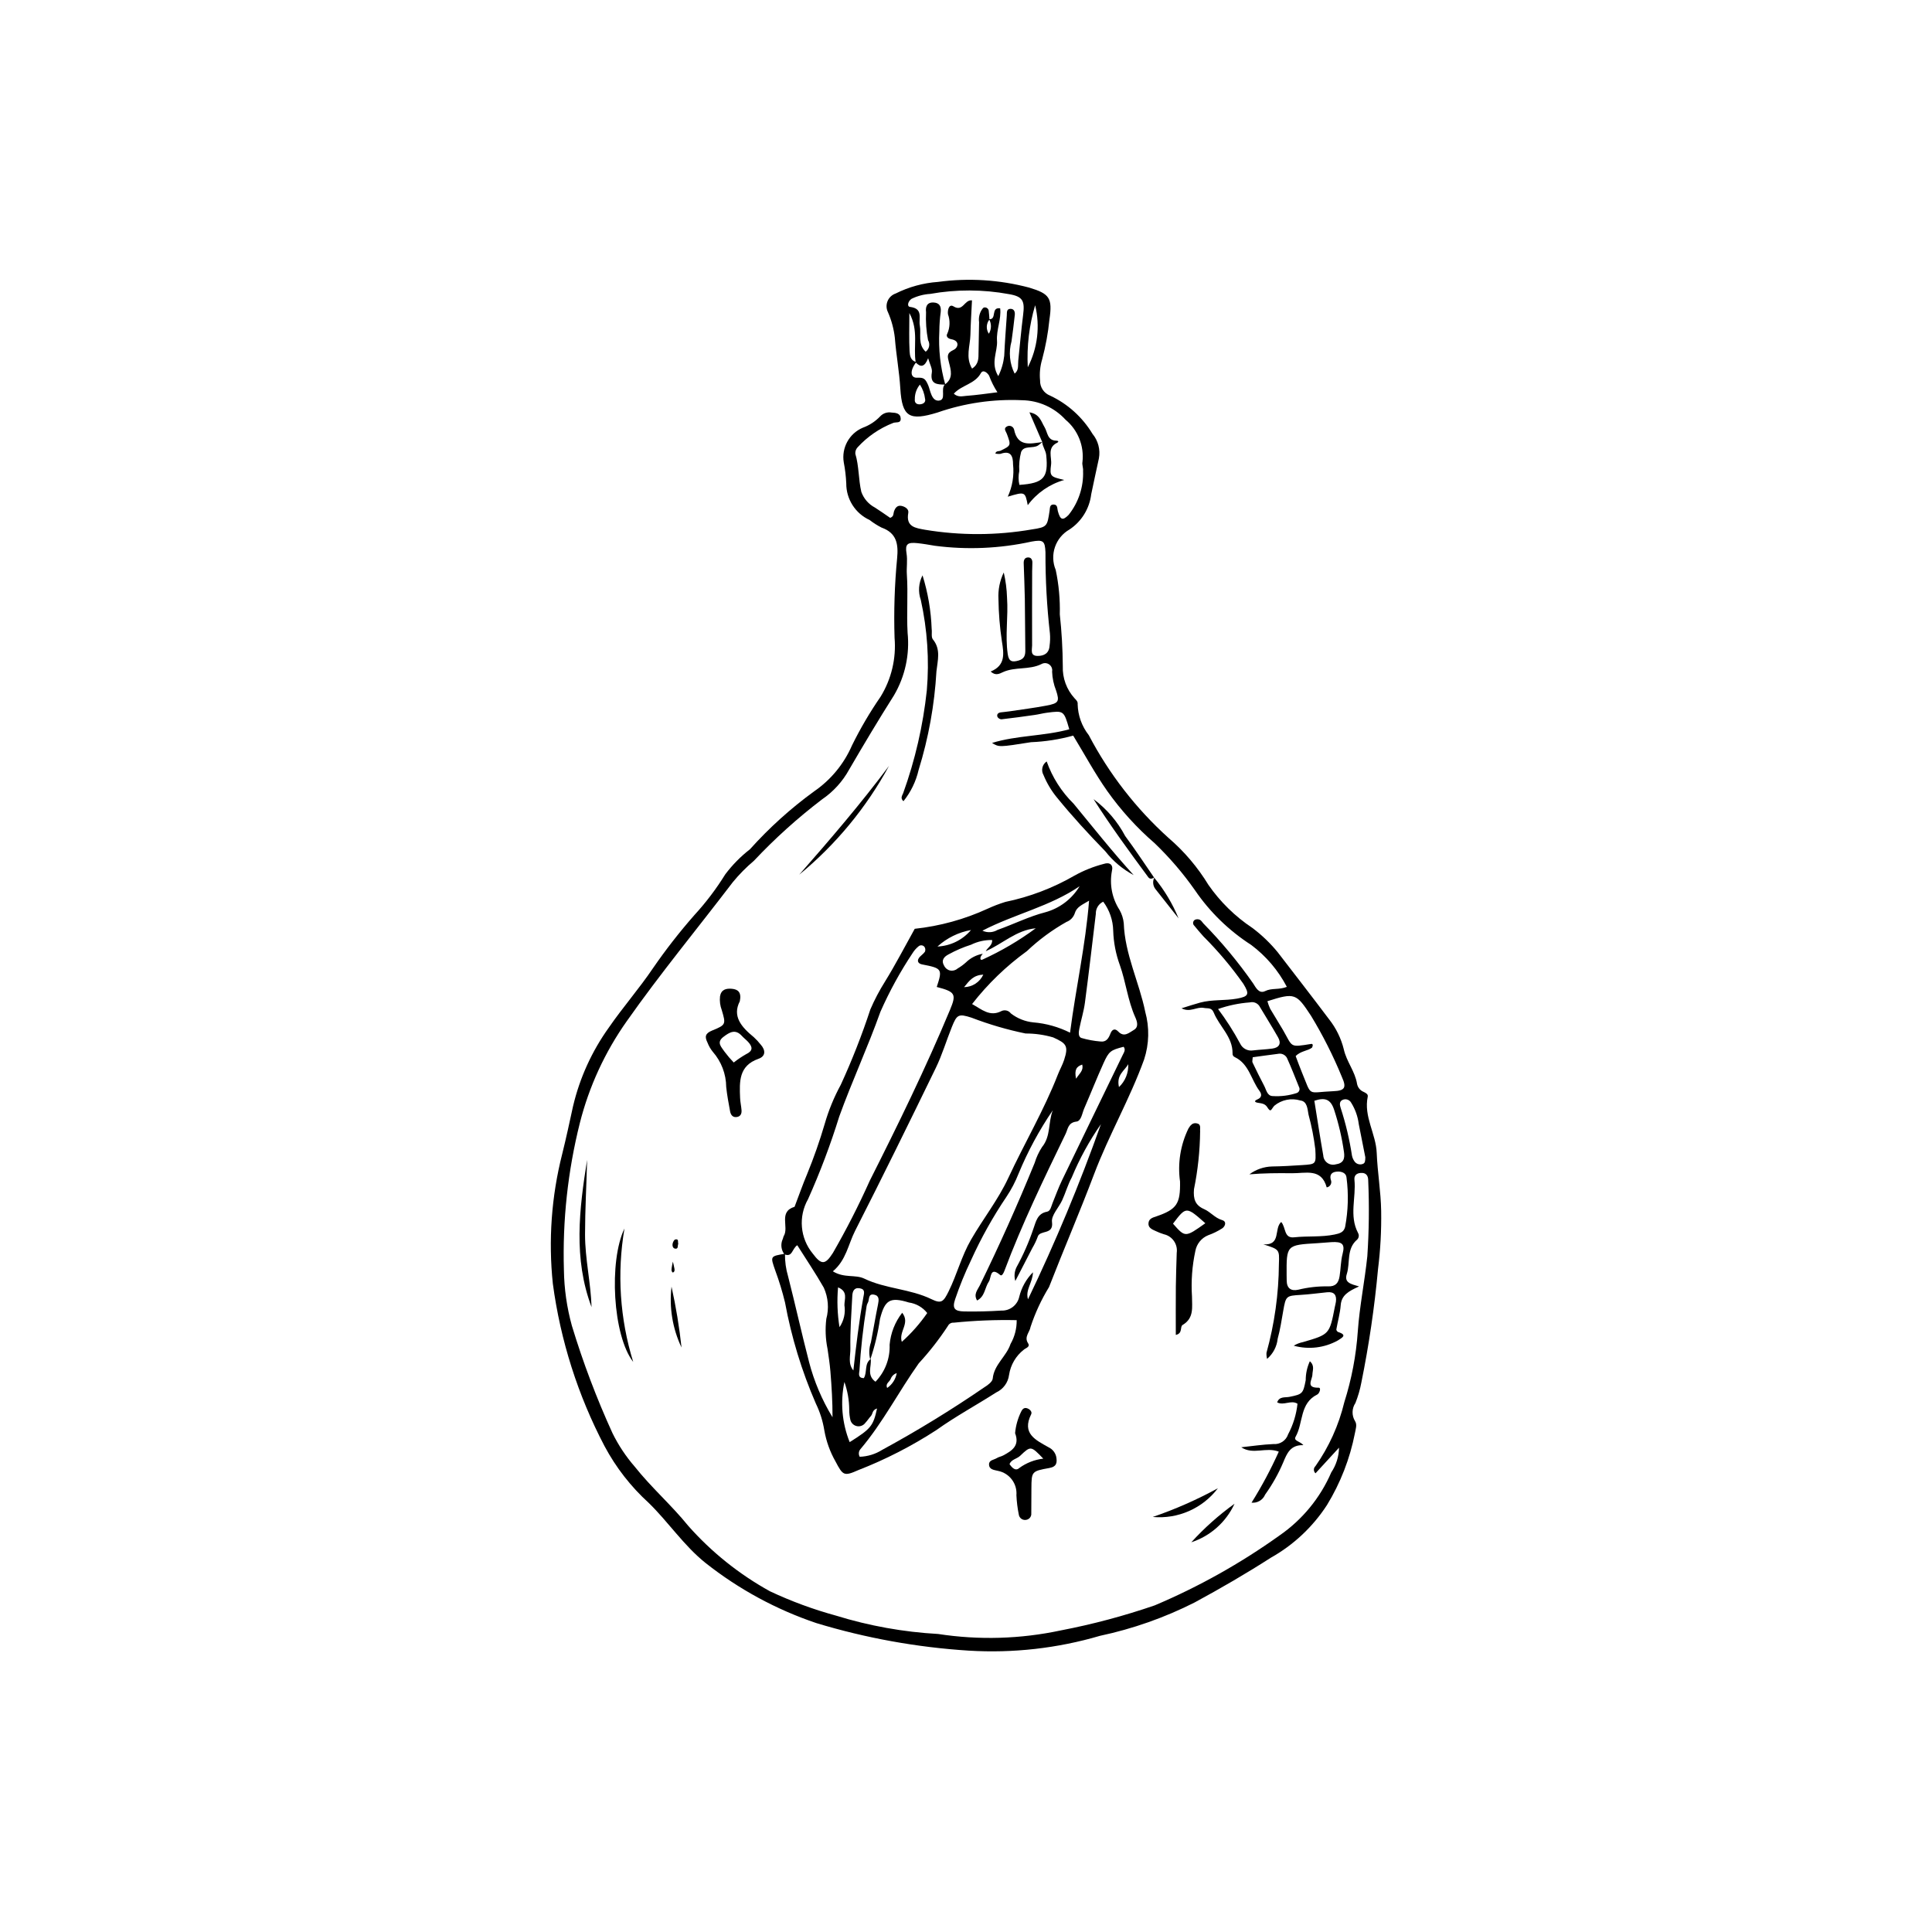 <?xml version="1.0" encoding="UTF-8"?>
<!-- Uploaded to: SVG Repo, www.svgrepo.com, Generator: SVG Repo Mixer Tools -->
<svg fill="#000000" width="800px" height="800px" version="1.1" viewBox="144 144 512 512" xmlns="http://www.w3.org/2000/svg">
 <g>
  <path d="m379.9 281.24c1.039-0.387 0.816-1.109 1-1.652 0.32-0.953 0.871-1.75 1.992-1.52 0.941 0.191 2 0.836 1.816 1.832-0.691 3.758 1.922 4.027 4.434 4.492 9.375 1.555 18.941 1.527 28.301-0.086 4.102-0.617 4.082-0.828 4.711-4.957 0.117-0.762 0-1.691 1.109-1.645 1.062 0.047 0.879 1.016 1.074 1.734 0.641 2.352 1.281 2.602 2.848 1.023 2.644-3.309 4.008-7.457 3.84-11.691 0.074-0.766-0.297-1.582-0.168-2.328l0.004 0.004c0.492-4.254-1.191-8.469-4.477-11.215-2.957-3.227-7.117-5.098-11.492-5.168-7.621-0.352-15.238 0.754-22.445 3.258-7.414 2.269-9.391 1.258-9.855-6.387-0.273-4.516-1.102-8.934-1.449-13.418v0.004c-0.266-2.332-0.875-4.609-1.812-6.758-0.465-0.922-0.512-2-0.121-2.953 0.391-0.957 1.176-1.695 2.152-2.027 3.5-1.75 7.316-2.797 11.223-3.074 8.07-1.094 16.281-0.582 24.152 1.508 5.43 1.629 6.207 2.773 5.375 8.449-0.355 3.574-1.004 7.113-1.934 10.578-0.543 1.805-0.727 3.695-0.547 5.57-0.062 1.77 0.996 3.383 2.644 4.023 4.672 2.191 8.586 5.719 11.246 10.137 1.504 1.816 2.129 4.203 1.695 6.523-0.711 3.16-1.352 6.332-2.035 9.5-0.457 3.785-2.547 7.188-5.723 9.305-3.769 2.133-5.352 6.746-3.68 10.746 0.816 3.863 1.18 7.812 1.082 11.762 0.496 4.559 0.758 9.137 0.793 13.723-0.117 3.152 1.012 6.227 3.144 8.551 0.473 0.477 0.871 0.883 0.793 1.539 0.074 2.984 1.109 5.863 2.953 8.207 5.379 10.258 12.531 19.477 21.133 27.23 4.16 3.566 7.727 7.769 10.574 12.449 3.125 4.496 7.07 8.359 11.629 11.395 2.492 1.867 4.754 4.035 6.727 6.449 4.555 5.922 9.141 11.816 13.629 17.789v-0.004c1.848 2.348 3.176 5.059 3.891 7.957 0.719 3.246 2.973 5.836 3.504 9.117 0.172 0.945 0.805 1.742 1.688 2.125 0.562 0.277 1.297 0.594 1.148 1.301-1.113 5.273 2.18 9.82 2.379 14.902 0.203 5.141 1.102 10.262 1.18 15.402v-0.004c0.082 5.152-0.195 10.305-0.836 15.418-0.93 10.098-2.406 20.137-4.422 30.074-0.348 1.84-0.871 3.644-1.566 5.383-0.969 1.441-1.008 3.312-0.102 4.793 0.617 0.953 0.16 2.133-0.031 3.207v0.004c-1.316 6.734-3.824 13.18-7.402 19.035-3.758 5.789-8.863 10.582-14.879 13.961-6.551 4.211-13.312 8.129-20.164 11.84v0.004c-7.953 4.023-16.395 7-25.113 8.855-11.273 3.312-23.039 4.641-34.77 3.926-13.699-0.867-27.258-3.316-40.398-7.301-10.645-3.59-20.594-8.992-29.402-15.965-5.742-4.602-9.793-10.789-15.004-15.871-4.746-4.312-8.715-9.41-11.73-15.066-7.051-13.434-11.684-28-13.695-43.039-1.207-11.504-0.371-23.133 2.473-34.344 1.051-4.219 1.969-8.5 2.894-12.758h0.004c1.77-7.469 4.981-14.516 9.453-20.754 3.711-5.391 8.062-10.348 11.723-15.773 3.367-4.887 7.019-9.57 10.934-14.027 3.07-3.34 5.816-6.965 8.203-10.82 1.879-2.5 4.082-4.734 6.551-6.656 5.113-5.699 10.816-10.848 17.012-15.352 4.418-3.035 7.891-7.25 10.027-12.164 2.207-4.481 4.734-8.793 7.57-12.902 2.879-4.672 4.18-10.148 3.715-15.617-0.223-7.016 0.004-14.035 0.672-21.02 0.367-3.766-0.066-6.75-4.133-8.199-1.113-0.566-2.172-1.238-3.156-2.008-3.789-1.734-6.207-5.527-6.184-9.695-0.082-1.867-0.305-3.731-0.66-5.566-0.648-3.856 1.434-7.656 5.035-9.188 1.754-0.637 3.336-1.672 4.625-3.023 0.766-0.82 1.895-1.195 2.996-1 1.133 0.055 2.375 0.184 2.43 1.594 0.055 1.359-1.262 0.844-2.023 1.172-3.586 1.402-6.805 3.613-9.406 6.457-0.426 0.457-0.645 1.07-0.598 1.691 1 3.312 0.816 6.809 1.594 10.109v0.004c0.641 1.793 1.938 3.281 3.625 4.164 1.316 0.828 2.578 1.742 4.016 2.719zm6.781-41.184c-0.719-4.031 0.863-8.391-1.691-13.105 0 4.012-0.113 7.066 0.059 10.109 0.062 1.094 0.227 2.535 1.797 2.875-1.75 2.219-1.656 4.238 0.195 4.164 1.734-0.066 2.156 0.195 2.926 1.957 0.582 1.332 0.863 4.281 2.836 4.109 2.09-0.184 0.359-3.062 1.609-4.297 2.309-1.605 1.574-3.844 1.055-5.891-0.383-1.504-0.648-2.375 1.207-3.234 1.281-0.594 1.73-2.422-0.535-2.836-1.121-0.203-1.457-0.887-1.094-1.492h0.004c0.715-1.625 0.777-3.465 0.176-5.137-0.145-0.953 0.199-2.863 1.473-2.082 2.523 1.551 2.875-1.863 4.887-1.59-0.145 3.094-0.344 6.125-0.418 9.16-0.07 2.91-1.355 5.934 0.441 8.914 1.832-1.211 1.691-2.809 1.715-4.348 0.043-2.648 0.09-5.297 0.145-7.945-0.156-1.086 0.059-2.191 0.609-3.141 0.266-0.344 0.43-0.848 1.02-0.77 0.48 0.031 0.867 0.395 0.922 0.871 0.109 0.762 0.133 1.539 0.199 2.316-0.879 1.09-0.945 2.621-0.164 3.781 0.719-1.18 0.742-2.656 0.062-3.859 2.152 0.176 0.352-3.234 2.938-2.875 0.344 2.887-1.043 5.695-0.836 8.598 0.203 2.883-1.812 5.844 0.336 9.371v-0.004c0.84-1.688 1.371-3.508 1.578-5.383 0.152-3.578 0.438-7.148 0.684-10.719 0.051-0.723-0.129-1.715 0.965-1.73 0.988-0.016 1.242 0.816 1.148 1.652-0.258 2.32-0.535 4.641-0.867 6.949h0.004c-0.801 2.859-0.508 5.914 0.82 8.566 1.184-0.906 0.836-2.242 0.965-3.438 0.43-4.027 0.773-8.066 1.285-12.082 0.477-3.734-0.043-4.91-3.723-5.539h-0.004c-6.898-1.273-13.973-1.297-20.883-0.066-1.719 0.105-3.398 0.547-4.945 1.301-0.941 0.605-1.312 2.035-0.406 2.148 3.578 0.449 2.234 3 2.59 4.953 0.414 2.266-0.625 4.934 1.555 6.922l-0.004-0.004c0.965-0.711 1.234-2.035 0.625-3.066-0.469-2.445-0.645-4.934-0.527-7.418-0.16-1.23 0.117-2.609 1.906-2.559 1.582 0.047 2.148 0.949 1.984 2.481h0.004c-0.234 1.699-0.359 3.41-0.371 5.121-0.262 4.777 0.27 9.566 1.574 14.168-2.106-0.047-4.109-0.035-3.562-3.223 0.176-1.02-0.539-2.188-0.984-3.781-0.926 2.363-1.973 2.488-3.281 1.129zm70.449 171.15c1.938-0.598 3.41-1.102 4.906-1.504 3.199-0.863 6.543-0.477 9.77-1.055 3.164-0.566 3.367-1.215 1.688-3.941-3.152-4.477-6.684-8.668-10.559-12.535-0.828-0.938-1.656-1.875-2.438-2.852-0.234-0.215-0.348-0.527-0.309-0.844 0.039-0.312 0.23-0.59 0.508-0.738 0.41-0.176 0.875-0.172 1.277 0.012 0.391 0.188 0.645 0.656 0.957 1h0.004c4.816 4.91 9.219 10.211 13.156 15.852 0.73 1.133 1.555 2.852 3.203 2.039 1.727-0.852 3.641-0.281 5.734-1.113-2.277-4.359-5.504-8.156-9.438-11.105-5.902-3.793-10.98-8.734-14.93-14.531-3.141-4.477-6.711-8.637-10.656-12.426-4.731-4.09-8.953-8.734-12.57-13.836-3.297-4.691-6.039-9.777-9.023-14.684-3.644 1.004-7.394 1.59-11.172 1.742-8.469 1.336-8.469 1.34-10.34 0.199 6.633-2.043 13.742-1.773 20.473-3.617-1.434-4.965-1.434-4.977-5.945-4.387-1.078 0.141-2.137 0.43-3.215 0.582-2.93 0.418-5.863 0.824-8.805 1.156v0.004c-0.441-0.02-0.84-0.262-1.066-0.641-0.262-0.715 0.207-1.121 0.93-1.207 0.773-0.098 1.555-0.16 2.324-0.277 3.242-0.488 6.5-0.898 9.719-1.508 3.238-0.613 3.523-1.066 2.566-3.996h-0.004c-0.633-1.598-0.992-3.289-1.055-5.004 0.137-0.73-0.164-1.473-0.77-1.906-0.602-0.43-1.402-0.473-2.051-0.105-3.246 1.613-6.93 0.668-10.156 2.117-0.906 0.406-1.977 1.094-3.305-0.141 3.949-1.617 3.519-4.66 2.973-8.023-0.559-3.707-0.859-7.445-0.91-11.191-0.133-2.426 0.352-4.844 1.406-7.035 0.508 2.191 0.801 4.43 0.867 6.676 0.359 4.988-0.539 9.98 0.188 14.965 0.285 1.965 1.145 2.195 2.875 1.699 1.578-0.453 1.801-1.445 1.781-2.805-0.062-4.531-0.055-9.066-0.129-13.598-0.051-3.125-0.199-6.246-0.297-9.367-0.027-0.871 0.258-1.582 1.254-1.551 0.719 0.023 1.031 0.613 1.043 1.289 0.012 0.781-0.059 1.559-0.059 2.34-0.016 6.566-0.043 13.133-0.012 19.699 0.004 1.109-0.598 2.758 1.449 2.773 1.742 0.012 3.047-0.719 3.18-2.688 0.152-1.082 0.188-2.18 0.094-3.273-0.812-7.129-1.207-14.301-1.18-21.48-0.133-3.07-0.586-3.414-3.715-2.859v0.004c-8.406 1.844-17.066 2.215-25.598 1.102-1.539-0.258-3.074-0.535-4.625-0.695-2.629-0.273-3.293 0.238-2.887 2.691 0.312 1.898-0.035 3.746 0.09 5.594 0.352 5.137-0.098 10.27 0.195 15.422h-0.004c0.605 5.789-0.66 11.621-3.609 16.637-4.094 6.461-8.016 13.035-11.867 19.645-1.738 3.172-4.203 5.883-7.195 7.918-6.457 4.922-12.5 10.367-18.062 16.281-2.031 1.711-3.902 3.609-5.586 5.66-9.359 12.277-19.199 24.184-28.094 36.832-5.769 8.156-9.988 17.305-12.438 26.988-3.188 12.723-4.609 25.824-4.223 38.934 0.07 5.004 0.781 9.98 2.117 14.805 2.945 9.707 6.535 19.207 10.75 28.438 1.582 3.219 3.574 6.219 5.926 8.922 4.383 5.523 9.699 10.148 14.125 15.617v0.004c6.184 6.992 13.523 12.871 21.695 17.383 5.625 2.644 11.469 4.797 17.469 6.438 8.797 2.723 17.898 4.359 27.098 4.871 10.812 1.664 21.844 1.34 32.543-0.953 8.43-1.621 16.734-3.836 24.852-6.629 11.656-4.93 22.734-11.133 33.027-18.496 6.07-4.18 10.84-9.988 13.762-16.754 1.301-1.938 2.012-4.211 2.051-6.543l-6.234 6.793c-0.27-0.238-0.426-0.582-0.43-0.941-0.004-0.359 0.145-0.707 0.41-0.949 3.59-5.109 6.184-10.848 7.644-16.914 1.941-6.109 3.144-12.43 3.586-18.82 0.473-6.695 1.828-13.242 2.523-19.895v-0.004c0.449-6.695 0.527-13.41 0.234-20.117-0.008-1.242-0.566-2.074-2.016-1.957-1.152 0.094-1.742 0.738-1.633 1.816 0.48 4.68-1.453 9.523 0.957 14.086h-0.004c0.332 0.566 0.242 1.285-0.223 1.754-2.918 2.469-1.797 6.109-2.758 9.137-0.723 2.269 1.016 2.644 3.258 3.285-2.891 1.293-4.668 2.367-4.867 4.973-0.168 2.164-0.793 4.289-1.16 6.438 0.039 0.293 0.223 0.543 0.488 0.668 2.617 0.832 0.883 1.574-0.066 2.223-3.566 1.992-7.777 2.492-11.711 1.402 0.762-0.461 1.598-0.785 2.473-0.961 7.008-2.043 7.008-2.047 8.422-9.328 0.09-0.457 0.227-0.91 0.285-1.371 0.234-1.773-0.469-2.691-2.344-2.5-2.328 0.238-4.652 0.555-6.984 0.695-3.879 0.234-3.945 0.273-4.644 4.273-0.43 2.461-0.801 4.945-1.465 7.348v0.004c-0.215 2.07-1.219 3.981-2.805 5.336-0.137-0.527-0.191-1.07-0.16-1.613 2.129-7.68 3.238-15.609 3.293-23.578 0.145-3.816 0.145-3.816-4.137-5.168 4.84 0.328 2.746-4.172 4.746-5.926 1.297 1.473 0.66 4.375 3.43 4.066 3.57-0.395 7.184 0 10.742-0.746 1.336-0.281 2.402-0.574 2.769-2.016l-0.004-0.004c0.812-4.301 0.938-8.699 0.371-13.039-0.082-1.266-1.332-1.691-2.488-1.609-1.219 0.086-2.074 0.625-1.695 2.129 0.203 0.41 0.195 0.891-0.016 1.297-0.211 0.406-0.602 0.688-1.051 0.758-1.418-5.184-5.594-3.699-9.301-3.75-3.715-0.055-7.418-0.02-11.191 0.289 1.742-1.297 3.84-2.023 6.008-2.082 2.652-0.031 5.305-0.199 7.957-0.367 3.785-0.238 3.699-0.258 3.508-4.18-0.379-3.098-0.977-6.168-1.797-9.18-0.289-1.488-0.32-3.527-2.152-3.762l-0.004 0.004c-2.398-0.73-5.004-0.203-6.93 1.402-0.891 1.035-0.875 1.918-1.871 0.348-0.586-0.926-1.508-0.992-2.438-1.141-0.926-0.148-1.098-0.504-0.125-0.914 1.254-0.531 1.105-1.453 0.504-2.258-2.199-2.941-2.742-7.09-6.481-8.91v-0.004c-0.43-0.152-0.695-0.582-0.641-1.035 0.043-4.375-3.492-7.113-4.984-10.781-0.586-1.438-1.598-1.035-2.621-1.242-1.887-0.383-3.606 1.297-5.91 0.105zm22.746-1.875c0.191 0.684 0.434 1.348 0.73 1.992 1.094 1.883 2.285 3.707 3.375 5.594 2.672 4.617 1.648 4.676 7.512 3.734 0.391-0.062 0.535 0.297 0.227 0.965-1.098 0.895-3.023 0.863-4.352 2.262 0.523 1.375 1.035 2.82 1.621 4.234 2.801 6.738 1.211 5.352 8.348 5.066 3.074-0.121 3.566-0.934 2.281-3.758h0.004c-2.301-5.609-5.035-11.035-8.184-16.219-3.914-5.941-4.246-6.203-11.562-3.871zm16.961 63.848c-1.242 0.094-2.484 0.203-3.731 0.277-8.188 0.484-8.188 0.484-8.137 8.516 0.004 0.469 0.012 0.938 0.02 1.402 0.023 2.051 1.152 2.832 3.039 2.418l-0.004 0.004c2.578-0.637 5.223-0.938 7.879-0.895 2.019 0.086 2.805-0.871 3.098-2.656 0.328-1.988 0.285-4 0.812-6 0.676-2.574-0.133-3.234-2.977-3.066zm-30.035-61.777c2.172 2.891 4.121 5.941 5.832 9.125 0.605 1.328 2.027 2.082 3.465 1.84 1.699-0.203 3.414-0.254 5.109-0.488 1.852-0.258 2.398-1.383 1.492-2.977-1.527-2.695-3.188-5.312-4.769-7.981-0.488-1.02-1.633-1.555-2.727-1.273-2.867 0.211-5.691 0.801-8.402 1.754zm9.184 12.785c-0.043 0.758-0.176 1.117-0.062 1.355 1.008 2.094 2.023 4.184 3.113 6.238 0.559 1.059 0.781 2.672 2.269 2.691 2.164 0.137 4.336-0.145 6.394-0.824 0.293-0.121 0.523-0.359 0.629-0.66 0.109-0.297 0.082-0.629-0.07-0.906-1.039-2.586-2.055-5.184-3.203-7.723v-0.004c-0.469-0.855-1.453-1.293-2.406-1.07-2.258 0.277-4.512 0.605-6.664 0.898zm16.332 11.527c0.777 4.828 1.512 9.656 2.359 14.465h0.004c0.035 0.793 0.43 1.527 1.07 1.992 0.645 0.465 1.465 0.609 2.227 0.395 2.098-0.293 2.445-1.539 2.191-3.266v0.004c-0.543-3.824-1.426-7.594-2.633-11.262-0.918-2.746-2.414-3.269-5.215-2.328zm13.504 14.953c-0.547-2.773-1.148-5.789-1.742-8.809h0.004c-0.258-2-0.941-3.922-2.012-5.633-0.223-0.41-0.605-0.715-1.055-0.84-0.453-0.129-0.934-0.07-1.344 0.16-0.766 0.422-0.637 1.309-0.379 2.082h0.004c1.336 4.113 2.336 8.328 2.988 12.605 0.117 0.605 0.375 1.176 0.754 1.664 0.508 0.617 1.355 0.844 2.102 0.562 0.68-0.211 0.66-0.93 0.684-1.793zm-97.492-202.71c-0.902-1.383-1.645-2.863-2.211-4.414-0.508-0.832-1.605-1.691-2.184-0.641-1.59 2.894-5.129 3.144-7.164 5.434 1.117 1.023 2.289 0.648 3.293 0.574 2.762-0.199 5.512-0.617 8.266-0.953zm8.043-6.629v0.004c2.609-5.066 3.301-10.906 1.953-16.445-1.582 5.332-2.246 10.891-1.953 16.445zm-28.582 4.586v0.004c-0.906 1.094-1.383 2.481-1.352 3.898-0.117 0.891 0.457 1.41 1.387 1.332 0.855-0.07 1.559-0.539 1.332-1.441h-0.004c-0.16-1.352-0.625-2.648-1.363-3.789z"/>
  <path d="m420.2 261.14-3.391-7.867c2.742 0.441 3.106 2.445 4 3.914 0.832 1.367 0.703 3.539 3.086 3.59 0.477 0.012 0.895 0.242 0.176 0.602-2.644 1.328-1.281 3.828-1.523 5.734-0.406 3.184-0.152 3.215 3.488 4.078l-0.004 0.004c-3.871 1.098-7.269 3.449-9.668 6.684-0.707-3.613-0.707-3.613-5.301-2.254h0.004c1.234-2.676 1.719-5.637 1.402-8.562 0.008-2.102-0.551-3.785-3.309-2.793-0.465 0.059-0.938 0.027-1.391-0.086 0.254-0.793 0.949-0.527 1.398-0.746 2.793-1.375 2.801-1.371 1.66-4.465-0.25-0.68-0.988-1.422 0.02-1.961h-0.004c0.352-0.195 0.773-0.219 1.145-0.062 0.367 0.156 0.645 0.477 0.75 0.863 0.949 4.715 4.328 3.746 7.492 3.34-0.363 0.293-0.703 0.617-1.086 0.875-1.406 0.938-3.805-0.082-4.543 1.766l0.004-0.004c-0.434 1.645-0.594 3.344-0.484 5.035-0.262 1.211-0.25 2.469 0.035 3.676 6.473-0.453 7.707-1.914 7.106-7.879-0.133-1.297-0.98-2.246-1.062-3.481z"/>
  <path d="m351.89 476.41c-0.883-1.137-1.066-2.668-0.484-3.981 0.145-0.273 0.152-0.617 0.309-0.879 1.43-2.406-1.492-6.418 2.856-7.738 1.109-2.914 2.141-5.859 3.352-8.734 1.77-4.328 3.316-8.746 4.633-13.23 1.035-3.598 2.461-7.07 4.254-10.359 2.992-6.508 5.609-13.184 7.848-19.992 1.105-2.562 2.406-5.035 3.894-7.398 2.75-4.453 5.16-9.109 7.863-13.957 6.668-0.715 13.176-2.504 19.273-5.305 1.543-0.711 3.129-1.32 4.75-1.82 6.445-1.328 12.633-3.688 18.328-6.981 2.445-1.359 5.055-2.398 7.766-3.098 1.539-0.52 2.57 0.23 2.133 1.902-0.672 3.562 0.051 7.246 2.016 10.289 0.621 1.09 1.004 2.293 1.129 3.539 0.289 8.211 4.07 15.559 5.688 23.449h-0.004c1.156 4.16 1.051 8.566-0.297 12.668-3.769 10.426-9.34 20.02-13.246 30.363-3.797 10.051-8.051 19.926-11.949 29.941-2.031 3.316-3.672 6.856-4.891 10.547-0.215 1.441-1.781 2.613-0.66 4.348 0.629 0.977-0.613 1.25-1.098 1.672l-0.004 0.004c-2.129 1.648-3.539 4.055-3.941 6.719-0.258 2.027-1.543 3.777-3.402 4.633-5.254 3.359-10.805 6.367-15.82 9.949-6.523 4.242-13.465 7.805-20.715 10.629-3.816 1.691-4.082 1.457-6.062-2.301-1.453-2.555-2.449-5.344-2.957-8.238-0.398-2.469-1.156-4.863-2.25-7.113-3.731-8.582-6.469-17.562-8.164-26.766-0.699-2.879-1.562-5.711-2.59-8.488-1.32-3.789-1.383-3.766 2.586-4.426l-0.004-0.004c-0.031 2.023 0.242 4.035 0.816 5.973 1.926 7.535 3.598 15.137 5.551 22.664l-0.004 0.004c1.348 5.176 3.445 10.129 6.234 14.695 0.012-4.117-0.23-8.145-0.562-12.168-0.168-2.019-0.48-4.027-0.77-6.031h-0.004c-0.523-2.59-0.629-5.25-0.309-7.875 0.742-2.75 0.508-5.672-0.668-8.27-2.188-3.836-4.668-7.5-7.031-11.25-1.414 0.953-1.273 3.273-3.391 2.414zm52.562-79.656c-0.207 0.23-0.391 0.48-0.539 0.754-0.18 0.43-0.133 1.078 0.457 0.793 4.984-2.266 9.715-5.047 14.113-8.297-5.156 0.488-8.801 4.137-13.246 6.074 0.48-0.977 1.805-1.539 1.688-2.965-1.934-0.035-3.844 0.395-5.582 1.246-2.059 0.656-4.055 1.512-5.949 2.555-1.117 0.574-2.078 1.496-1.191 2.996 0.293 0.652 0.879 1.129 1.578 1.281 0.699 0.152 1.43-0.035 1.969-0.508 0.797-0.465 1.547-1.012 2.234-1.633 1.227-1.195 2.781-1.996 4.469-2.297zm-29.824 107.55c-0.395-1.504-0.336-3.094 0.176-4.562 0.641-3.348 1.195-6.711 1.879-10.047 0.242-1.18 0.383-2.32-1.031-2.598-1.727-0.34-1.168 1.438-1.703 2.211-0.152 0.273-0.254 0.57-0.297 0.879-0.922 5.644-1.551 11.332-1.891 17.043-0.082 0.727-0.48 1.977 1.168 1.984 0.957-1.551 0.066-3.812 1.82-5.07 0.277 1.945-1.168 4.273 1.266 6.031v-0.004c2.535-2.625 3.887-6.176 3.746-9.824 0.273-3.078 1.434-6.016 3.336-8.453 2.195 2.816-1.004 4.934-0.105 7.707 2.539-2.273 4.801-4.836 6.734-7.637-1.203-1.523-2.949-2.523-4.871-2.793-5.004-1.535-6.359-0.68-7.644 4.348-0.527 3.668-1.391 7.277-2.582 10.785zm-9.914-23.391c3.043 1.871 5.934 0.781 8.344 1.941 5.652 2.723 12.129 2.684 17.805 5.449 2.637 1.285 3.176 0.668 4.539-2.086 2.207-4.461 3.394-9.297 5.934-13.695 3.195-5.539 7.219-10.629 9.891-16.383 4.269-9.184 9.449-17.93 13.129-27.391 0.508-1.309 1.223-2.543 1.652-3.871 1.195-3.691 0.617-4.367-2.898-5.949h0.004c-2.379-0.699-4.848-1.047-7.324-1.039-4.883-1.004-9.672-2.406-14.324-4.191-3.496-1.137-3.894-0.801-5.215 2.469-1.457 3.609-2.566 7.383-4.266 10.871-7.016 14.438-14.098 28.848-21.379 43.152-1.812 3.562-2.363 7.781-5.887 10.723zm27.531-75.355c1.57-4.75 1.414-4.957-3.875-5.977-0.863-0.168-1.461-0.754-0.875-1.66 0.41-0.637 1.164-1.043 1.598-1.672h0.008c0.184-0.406 0.16-0.883-0.074-1.266-0.176-0.262-0.461-0.43-0.777-0.461-0.316-0.035-0.629 0.074-0.859 0.293-0.598 0.492-1.117 1.078-1.527 1.734-3.289 4.938-6.144 10.145-8.539 15.57-3.344 9.387-7.535 18.418-10.922 27.785-2.312 7.453-5.07 14.762-8.262 21.887-2.621 4.606-2.117 10.352 1.258 14.434 2.289 3.066 3.297 3 5.336-0.191v-0.004c3.574-6.199 6.828-12.578 9.754-19.109 7.512-14.898 14.855-29.898 21.281-45.32 1.727-4.133 1.426-4.769-3.519-6.043zm10.695 83.086c-1.008-1.664 0.133-2.805 0.719-3.996 5.211-10.66 10.055-21.48 14.535-32.465l0.004-0.004c0.449-1.488 1.109-2.906 1.961-4.211 2.379-2.91 1.574-6.586 2.859-9.762v0.004c-3.594 5.262-6.633 10.883-9.07 16.773-0.855 2.18-1.941 4.262-3.246 6.207-3.582 5.312-6.715 10.918-9.355 16.758-1.621 3.371-3.035 6.84-4.231 10.383-0.809 2.41-0.145 3.168 2.414 3.215 3.277 0.059 6.566-0.02 9.836-0.23 2.266 0.094 4.269-1.453 4.75-3.668 0.598-2.449 1.852-4.691 3.629-6.481-0.09 2.805-2.07 4.641-1.316 7.152h0.004c7.266-15.113 13.719-30.602 19.328-46.406-3.078 4.414-5.672 9.152-7.734 14.121-1.039 1.902-1.625 4.043-2.531 6.027-0.898 1.969-2.938 4.008-2.703 5.781 0.473 3.547-3.219 2-3.793 3.918l0.004 0.004c-0.379 1.027-0.852 2.016-1.41 2.953-1.359 2.656-2.738 5.309-4.523 8.762l0.004 0.004c-0.363-1.219-0.246-2.523 0.316-3.66 1.797-3.277 3.301-6.703 4.488-10.246 0.664-1.809 1.008-3.984 3.582-4.457 0.945-0.172 1.117-1.402 1.465-2.262 0.82-2.016 1.559-4.07 2.5-6.027 5.348-11.105 10.754-22.184 16.121-33.281 0.32-0.66 0.836-1.363 0.223-2.144-3.402 0.879-3.883 1.148-5.32 4.332-1.801 3.981-3.398 8.051-5.141 12.059-0.547 1.254-0.754 3.285-2.051 3.438-2.231 0.262-2.242 1.969-2.848 3.223-5.773 11.941-11.57 23.879-16.227 36.32-0.227 0.609-0.676 1.496-1.113 1.117-2.754-2.363-2.348 0.758-3.008 1.727-1.094 1.598-1.016 3.938-3.117 5.023zm-31.105 41.414c2.113-0.07 4.168-0.703 5.957-1.832 9.305-5.062 18.348-10.598 27.082-16.59 0.898-0.547 2.125-1.457 2.207-2.293 0.359-3.738 3.633-5.867 4.719-9.176 1.102-1.918 1.664-4.102 1.633-6.312-5.57-0.117-11.141 0.105-16.68 0.668-0.645-0.059-1.254 0.285-1.543 0.859-2.301 3.516-4.891 6.832-7.734 9.922-5.316 7.481-9.508 15.727-15.477 22.762-0.461 0.566-0.523 1.359-0.164 1.992zm55.738-112.39c1.57-12.043 4.098-23.098 5.043-34.98-1.836 1.113-3.289 1.625-3.793 3.344h0.004c-0.352 1.055-1.16 1.898-2.203 2.289-3.797 2.137-7.316 4.731-10.477 7.731-5.484 3.965-10.379 8.691-14.535 14.031 2.566 1.414 4.68 3.457 7.766 1.871v-0.004c0.875-0.426 1.93-0.164 2.512 0.617 1.727 1.34 3.797 2.164 5.973 2.375 3.383 0.281 6.676 1.207 9.711 2.727zm8.785-34.711h0.004c-1.234 0.582-2 1.844-1.953 3.207-0.949 7.852-1.855 15.711-2.891 23.551-0.305 2.301-1.02 4.547-1.469 6.836-0.176 0.895-0.398 2.195 0.555 2.531v-0.004c1.633 0.477 3.312 0.789 5.012 0.926 1.547 0.207 2.176-0.828 2.656-2.09 0.402-1.055 1.145-1.531 2.078-0.547 1.57 1.652 2.914 0.27 4.117-0.414 1.375-0.785 0.883-2.269 0.391-3.375-1.992-4.438-2.481-9.305-4.09-13.824l-0.004-0.004c-1.062-2.918-1.656-5.992-1.754-9.098-0.055-2.781-0.98-5.473-2.648-7.695zm-6.254-4.098c-7.824 5.363-17.18 7.344-25.754 11.781h0.004c1.285 0.602 2.785 0.523 4.004-0.203 4.242-1.5 8.387-3.586 12.613-4.664 3.824-1.039 7.098-3.519 9.137-6.914zm-53.68 138.4c-1.34 0.434-1.105 1.43-1.602 1.973-0.523 0.57-0.934 1.242-1.465 1.801h-0.004c-0.496 0.703-1.348 1.062-2.199 0.922-0.848-0.145-1.539-0.762-1.777-1.586-0.215-0.891-0.32-1.805-0.32-2.719-0.008-2.527-0.441-5.031-1.281-7.414-1.121 5.336-0.637 10.887 1.395 15.945 5.652-3.555 6.242-4.273 7.254-8.922zm-6.273-10.078c0.723-6.5 1.492-12.941 2.637-19.332 0.207-1.148 0.594-2.191-0.984-2.449-1.508-0.246-1.879 0.883-1.938 2.008-0.242 4.66-0.594 9.328-0.508 13.988 0.035 1.898-0.703 3.965 0.793 5.789zm-3.68-11.469v0.004c1.172-1.699 1.637-3.785 1.309-5.824-0.027-1.574 1.031-3.617-1.688-4.727-0.309 3.519-0.18 7.062 0.383 10.551zm34.855-105.25v0.004c-3.316 0.594-6.394 2.109-8.891 4.375 3.445-0.156 6.668-1.742 8.891-4.375zm41.668 35.559c-0.922 1.711-3.211 2.793-2.453 6.059v0.004c1.66-1.566 2.555-3.777 2.453-6.059zm-38.406-23.742c-2.586 0.141-3.606 1.473-5.102 3.328h-0.004c2.199-0.031 4.184-1.328 5.102-3.324zm-25.477 109.54c1.34-0.91 2.254-2.332 2.531-3.93-0.742 0.242-1.332 0.809-1.602 1.539-0.301 0.793-1.484 1.254-0.93 2.391zm50.055-81.949c0.953-1.48 2.031-2.152 1.637-3.746-1.52 0.512-2.125 1.348-1.637 3.746z"/>
  <path d="m455.6 497.77c0-4.379-0.031-8.625 0.012-12.871 0.027-2.965 0.152-5.93 0.234-8.891v-0.004c0.32-2.277-1.164-4.418-3.41-4.914-0.746-0.23-1.469-0.516-2.172-0.852-1.004-0.449-2.137-0.906-1.875-2.297 0.195-1.043 1.16-1.285 2.078-1.598 5.461-1.863 6.356-3.394 6.254-9.23v0.004c-0.668-4.805 0.109-9.695 2.231-14.055 0.559-0.906 1.082-1.539 2.121-1.379 1.34 0.211 0.883 1.277 0.977 2.176l-0.004 0.004c-0.059 5.141-0.602 10.262-1.629 15.301-0.211 2.582 0.305 4.227 2.672 5.262 1.707 0.746 2.863 2.348 4.766 2.906 1.336 0.391 0.812 1.66 0.07 2.184l0.004-0.004c-1.184 0.762-2.449 1.383-3.773 1.852-1.754 0.715-3.027 2.277-3.371 4.141-0.859 3.973-1.16 8.047-0.895 12.105-0.004 2.742 0.605 5.688-2.461 7.504-0.824 0.484 0.102 2.242-1.828 2.656zm7.824-29.598c-5.07-4.488-5.07-4.488-8.566 0.113 3.238 3.68 3.238 3.68 8.566-0.113z"/>
  <path d="m340.06 409.34c-2.066 3.996 0.445 6.84 3.652 9.473l0.004-0.004c0.688 0.633 1.324 1.316 1.906 2.051 1.324 1.5 1.285 3.07-0.621 3.734-5.266 1.848-5.039 6.09-4.867 10.371 0.043 1.082 0.297 2.156 0.379 3.238 0.062 0.82-0.176 1.586-1.102 1.789-1.168 0.254-1.746-0.48-1.93-1.48-0.398-2.137-0.797-4.281-1.027-6.441-0.027-3.449-1.297-6.773-3.578-9.363-0.586-0.727-1.055-1.543-1.387-2.418-0.73-1.473-0.68-2.41 1.211-3.18 3.723-1.512 3.684-1.68 2.578-5.418-0.441-1.164-0.602-2.418-0.465-3.66 0.316-1.828 1.637-2.125 3.137-1.996 1.648 0.141 2.602 0.953 2.109 3.305zm-1.613 16.234c1.035-0.816 2.129-1.551 3.273-2.203 1.859-0.871 1.758-1.926 0.566-3.227-0.523-0.574-1.16-1.047-1.684-1.621-1.746-1.918-3.285-0.957-4.879 0.254-1.984 1.508-0.477 2.742 0.309 3.961l0.004 0.004c0.742 0.992 1.551 1.941 2.41 2.832z"/>
  <path d="m413.01 523.81c0.18-1.969 0.715-3.887 1.582-5.664 0.27-0.598 0.703-1.121 1.391-0.992 0.832 0.156 1.629 0.953 1.297 1.625-2.57 5.164 1.191 6.836 4.629 8.781 1.008 0.48 1.742 1.391 2 2.477 0.266 1.492 0.195 2.644-1.836 3.004-4.719 0.836-4.703 0.945-4.738 5.453-0.016 2.18-0.016 4.359-0.031 6.535h-0.004c0.086 0.809-0.449 1.551-1.246 1.727-0.461 0.117-0.957 0.031-1.352-0.238s-0.656-0.695-0.715-1.172c-0.336-1.676-0.547-3.375-0.625-5.086 0.254-3.086-1.852-5.871-4.891-6.465-1.004-0.254-2.363-0.309-2.367-1.73-0.004-1.145 1.301-1.176 2.051-1.648 0.516-0.324 1.176-0.418 1.719-0.711 2.281-1.23 4.426-2.559 3.137-5.894zm7.469 6.742c-3.266-3.391-3.312-3.438-6.133-0.746-0.871 0.832-2.309 0.926-2.816 2.191 0.684 0.988 1.594 1.965 2.613 1.02v0.004c1.863-1.352 4.047-2.203 6.336-2.465z"/>
  <path d="m475.67 542.22c2.715-4.336 5.129-8.852 7.223-13.52-3.406-1.316-6.809 0.93-9.945-1.16 2.832-0.297 5.656-0.738 8.492-0.848 1.75 0.156 3.375-0.914 3.922-2.582 1.34-2.519 2.184-5.269 2.488-8.105-1.707-1.086-3.629 0.578-5.387-0.363 0.574-1.641 2.09-1.227 3.258-1.461 3.488-0.703 3.609-0.855 4.312-4.438h-0.004c0-1.727 0.371-3.434 1.094-5 1.348 1.203 0.703 2.402 0.676 3.555-0.031 1.332-1.875 3.531 1.633 3.457 0.805-0.016 0.223 1.527-0.344 1.809-4.703 2.309-3.672 7.539-5.734 11.18-0.641 1.129 1.113 1.152 2.066 2.238-3.465-0.125-4.379 2.238-5.348 4.562v-0.004c-1.277 3.016-2.887 5.879-4.797 8.543-0.598 1.43-2.062 2.301-3.606 2.137z"/>
  <path d="m388.48 296.47c1.438 4.617 2.25 9.398 2.422 14.227 0.137 0.922-0.172 2.137 0.316 2.734 2.199 2.684 1.246 5.633 0.945 8.496h0.004c-0.508 8.863-2.094 17.629-4.723 26.109-0.695 3.031-2.07 5.867-4.019 8.289-0.891-0.789-0.352-1.457-0.074-2.129 3.172-8.797 5.273-17.941 6.266-27.238 0.68-8.023 0.145-16.102-1.594-23.965-0.754-2.144-0.586-4.504 0.457-6.523z"/>
  <path d="m421.38 345.79c1.5 4.227 3.941 8.059 7.141 11.203 5.234 6.356 10.34 12.812 15.914 18.914-2.914-1.547-5.469-3.695-7.504-6.297-4.457-4.586-8.781-9.277-12.816-14.242v0.004c-1.484-1.809-2.691-3.828-3.578-5.992-0.703-1.234-0.336-2.801 0.844-3.59z"/>
  <path d="m300.77 490.4c-4.852-12.883-3.269-25.953-1.18-39.023-0.16 6.57-0.543 13.16-0.547 19.762 0 6.481 1.531 12.82 1.727 19.262z"/>
  <path d="m379.6 346.97c-6.004 11.051-14.082 20.836-23.793 28.824 8.215-9.367 16.328-18.816 23.793-28.824z"/>
  <path d="m309.49 469.57c-2.016 11.805-1.223 23.918 2.316 35.355-5.418-6.977-6.484-26.742-2.316-35.355z"/>
  <path d="m449.94 376.5c-0.555 0.359-1.172 0.594-1.637-0.031-5-6.769-9.98-13.555-14.508-20.691 3.492 2.594 6.359 5.934 8.391 9.781 2.676 3.594 5.129 7.352 7.68 11.039z"/>
  <path d="m449.49 546.01c5.965-2.039 11.742-4.586 17.27-7.613-4.059 5.348-10.586 8.223-17.27 7.613z"/>
  <path d="m471.16 542.51c-2.231 4.852-6.383 8.551-11.453 10.211 3.449-3.793 7.289-7.215 11.453-10.211z"/>
  <path d="m321.96 484.98c1.18 5.32 2.066 10.703 2.652 16.125-2.383-5.019-3.301-10.609-2.652-16.125z"/>
  <path d="m449.87 376.59c2.684 3.246 4.863 6.879 6.457 10.777-2.047-2.594-4.094-5.184-6.141-7.777v0.004c-0.676-0.887-0.777-2.086-0.258-3.078 0.016-0.02-0.059 0.074-0.059 0.074z"/>
  <path d="m323.75 473.62c-0.238 0.477 0.086 1.391-0.785 1.293-0.676-0.074-0.84-0.809-0.695-1.41 0.094-0.391 0.383-0.961 0.68-1.031 1.027-0.234 0.617 0.691 0.801 1.148z"/>
  <path d="m322.3 481.25c-0.527-0.434-0.309-1.031-0.238-1.59 0.055-0.418 0.16-0.828 0.258-1.316 0.152 0.66 0.305 1.227 0.402 1.801 0.078 0.43 0.117 0.887-0.422 1.105z"/>
 </g>
</svg>